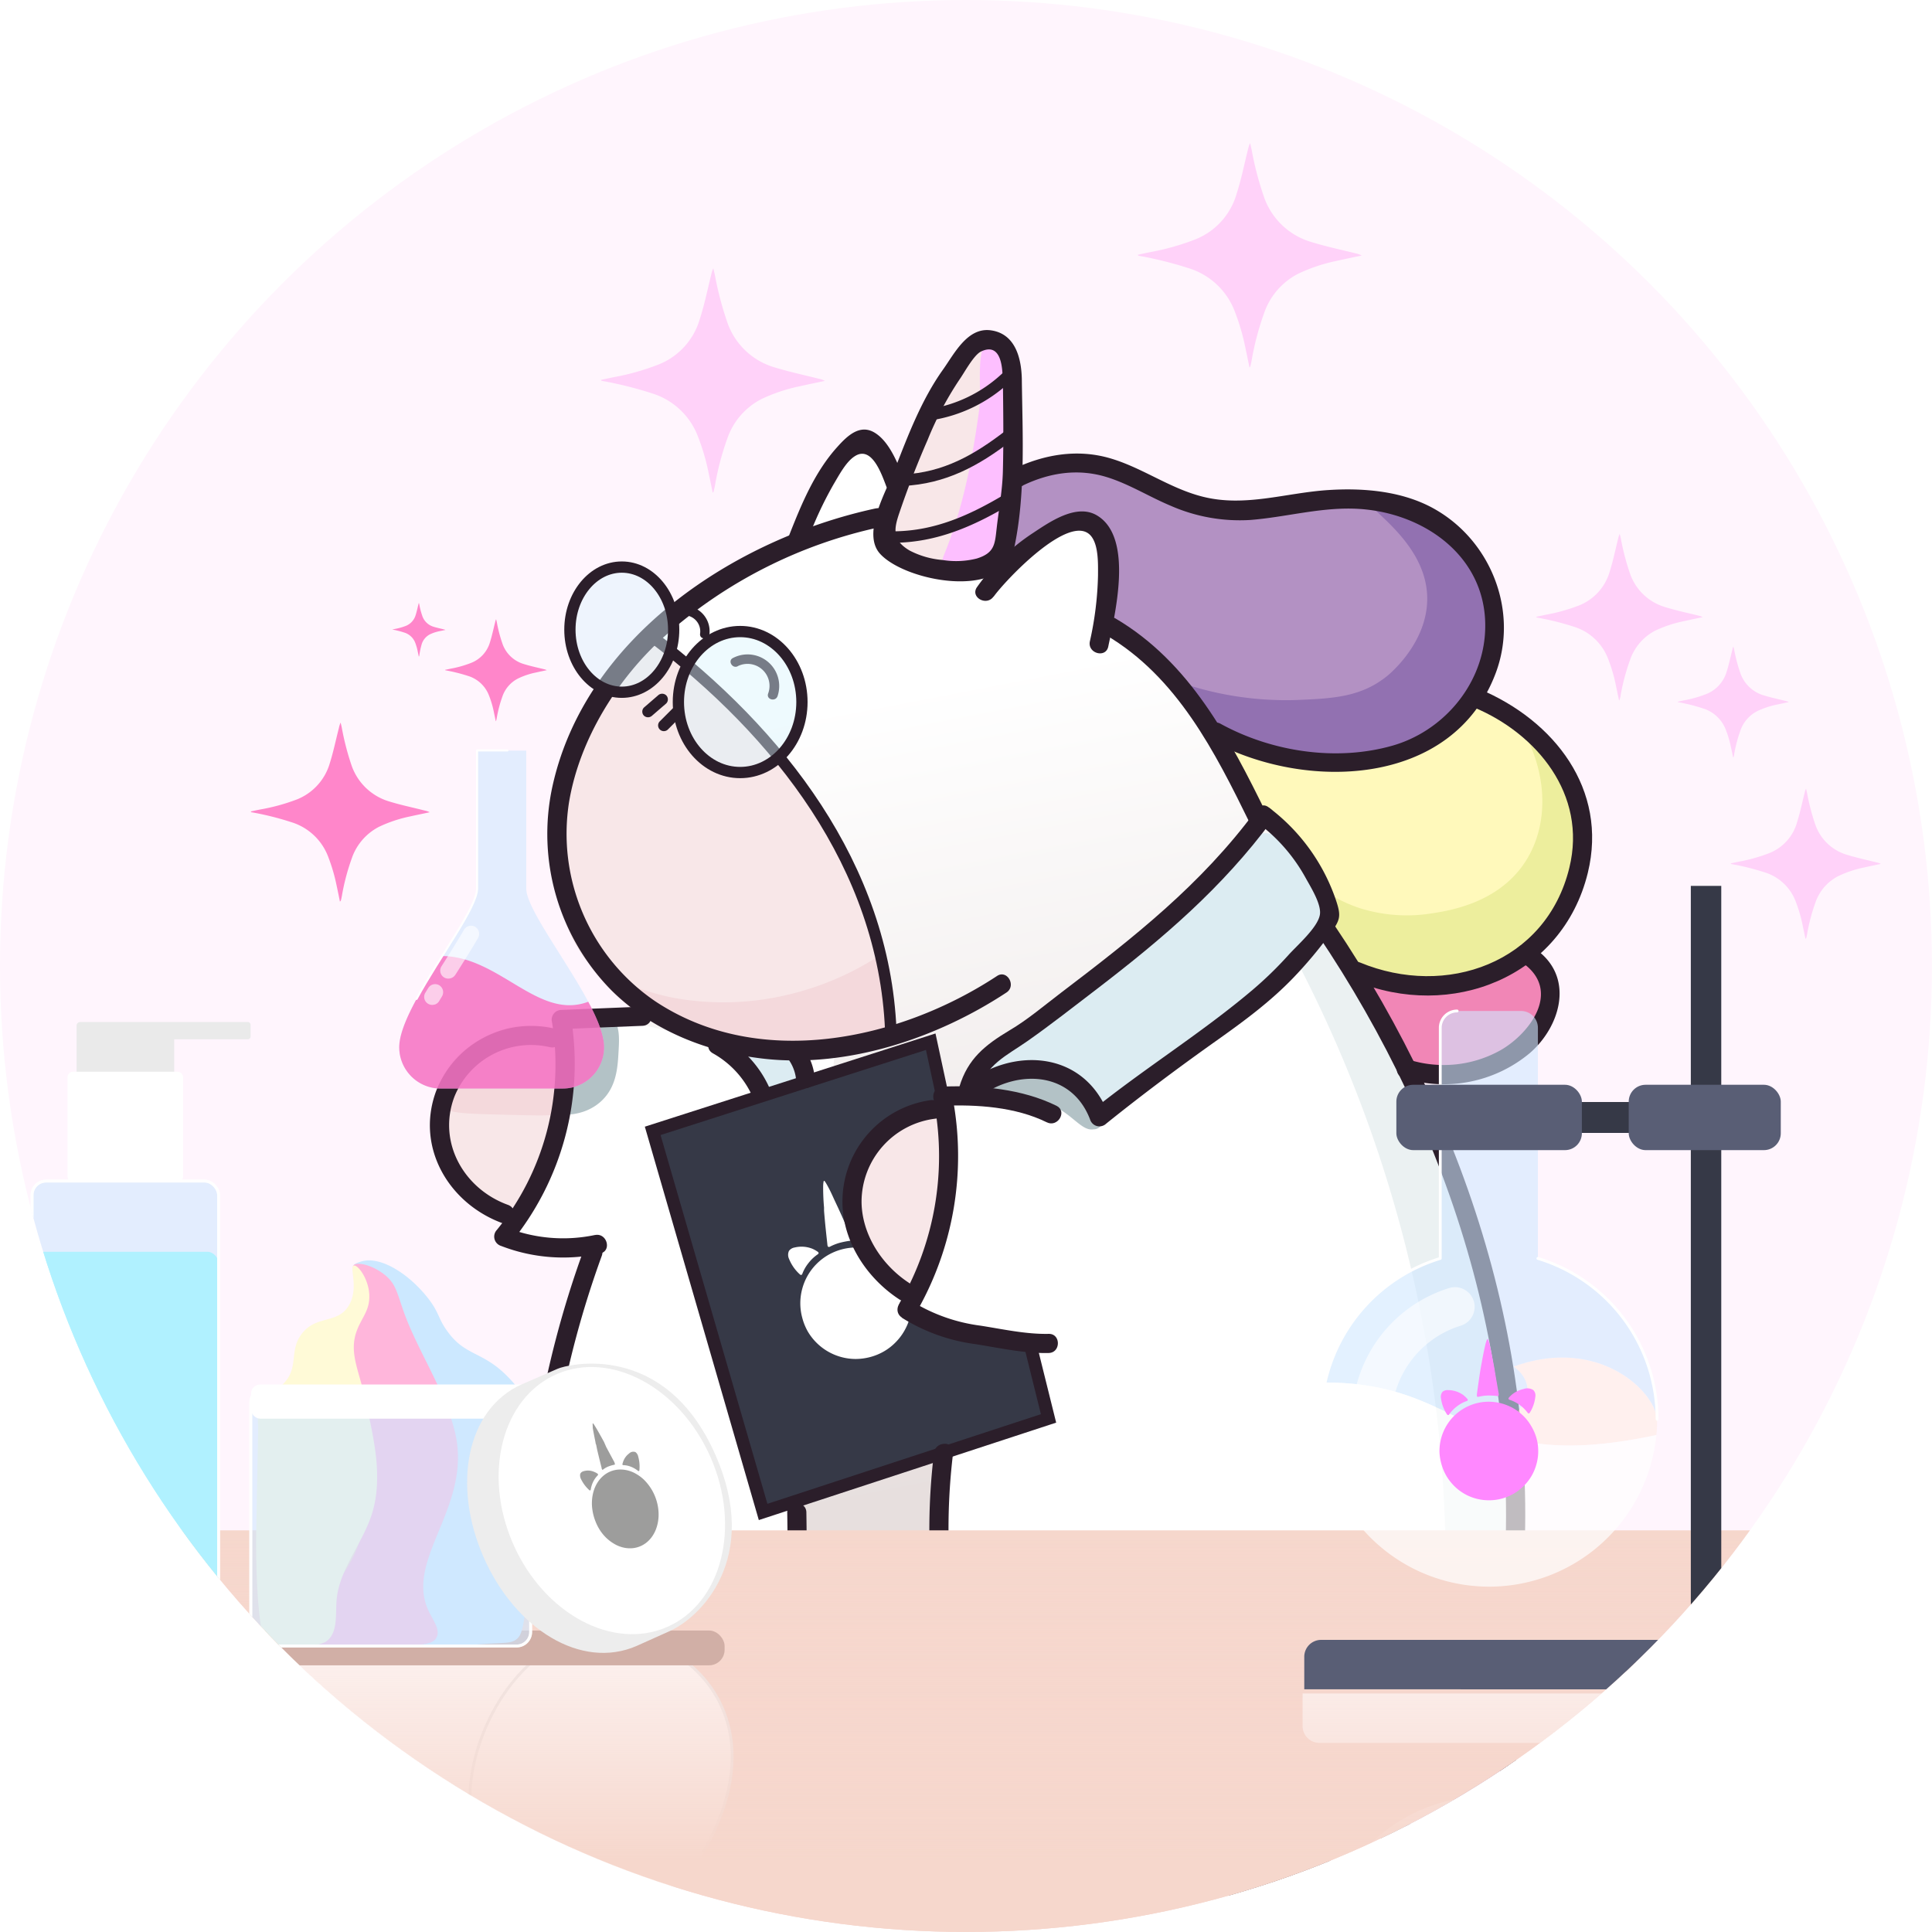 <?xml version="1.0" encoding="UTF-8"?> <svg xmlns="http://www.w3.org/2000/svg" xmlns:xlink="http://www.w3.org/1999/xlink" viewBox="0 0 409.99 409.99"> <defs> <style>.cls-1,.cls-20,.cls-22,.cls-26,.cls-38,.cls-45{fill:none;}.cls-2{isolation:isolate;}.cls-3{clip-path:url(#clip-path);}.cls-4{fill:#fff5fd;}.cls-5{fill:url(#linear-gradient);}.cls-29,.cls-30,.cls-31,.cls-32,.cls-33,.cls-34,.cls-6{fill:#fff;}.cls-7{fill:#dcecf2;}.cls-8{fill:#f8e7e8;}.cls-9{fill:#f4d9dc;}.cls-10{fill:#b391c3;}.cls-11{fill:#fff9bb;}.cls-12{fill:#f186b6;}.cls-13{fill:#9271b1;}.cls-14{fill:#363947;}.cls-15{fill:#edee9d;}.cls-16{fill:#fdbfff;}.cls-17{fill:#ebf1f2;}.cls-18{fill:#b3c2c6;}.cls-19{fill:#2b1e2a;}.cls-20,.cls-22{stroke:#2b1e2a;}.cls-20,.cls-22,.cls-29,.cls-30,.cls-31,.cls-44,.cls-45,.cls-46{stroke-miterlimit:10;}.cls-20{stroke-width:2.71px;}.cls-21{fill:#d9f4fc;opacity:0.44;}.cls-22{stroke-width:2.39px;}.cls-23,.cls-44{fill:#d1e8ff;}.cls-23,.cls-25,.cls-29,.cls-34,.cls-44{opacity:0.6;}.cls-24{fill:#ff57b6;}.cls-24,.cls-33,.cls-37{opacity:0.7;}.cls-26,.cls-29,.cls-30,.cls-38,.cls-44,.cls-45{stroke:#fff;}.cls-26,.cls-38{stroke-linecap:round;stroke-linejoin:round;}.cls-26{stroke-width:0.43px;}.cls-27{fill:#ffd2f9;}.cls-28{fill:#f6d7cc;}.cls-29,.cls-30,.cls-44,.cls-45{stroke-width:0.61px;}.cls-31,.cls-46{stroke:#ededed;stroke-width:0.6px;}.cls-32,.cls-47{mix-blend-mode:multiply;}.cls-35{fill:url(#linear-gradient-2);}.cls-36{fill:#d1afa6;}.cls-37{fill:#ffeee9;}.cls-38{stroke-width:0.6px;}.cls-39{fill:#595e75;}.cls-40{fill:#f8f;}.cls-41{fill:#cce8ff;}.cls-42{fill:#ffb6db;}.cls-43{fill:#fffad7;}.cls-46{fill:#ededed;}.cls-47{fill:#80ffff;}.cls-48{fill:#eaeaea;}.cls-49{fill:#9d9d9c;}</style> <clipPath id="clip-path"> <circle class="cls-1" cx="204.99" cy="204.99" r="204.99"></circle> </clipPath> <linearGradient id="linear-gradient" x1="157.96" y1="12.99" x2="216.03" y2="313.34" gradientUnits="userSpaceOnUse"> <stop offset="0.45" stop-color="#fff"></stop> <stop offset="1" stop-color="#e7dfde"></stop> </linearGradient> <linearGradient id="linear-gradient-2" x1="184.08" y1="411.35" x2="184.08" y2="324.07" gradientUnits="userSpaceOnUse"> <stop offset="0.19" stop-color="#f6d7cc"></stop> <stop offset="0.21" stop-color="#f6d7cc" stop-opacity="0.97"></stop> <stop offset="0.76" stop-color="#f7d7d0" stop-opacity="0.28"></stop> <stop offset="1" stop-color="#f7d7d2" stop-opacity="0"></stop> </linearGradient> </defs> <g class="cls-2"> <g id="Layer_1" data-name="Layer 1"> <g class="cls-3"> <rect class="cls-4" x="-120.63" y="-347.16" width="598.04" height="797.18"></rect> <path class="cls-5" d="M169.69,113.93c6.13-8.25,9.22-14,10.94-17.9.4-.93,1.14-2.72,2.58-3,3-.59,6.58,5.67,8.43,8.88,4.39,7.61,4.91,12.58,9.82,17.65a8.2,8.2,0,0,0,5.15,2.86c1.84.12,3.57-.82,5.17-1.74,9.4-5.37,10-6.3,13.3-7.6,2.14-.84,6.22-2.18,6.22-2.18s1.52,7.65,4.38,22.1a69.85,69.85,0,0,1,9.81,7.73,76.59,76.59,0,0,1,14.43,19c10.48,18.15,10.07,12.76,21.18,33.37,15.81,29.33,23.72,44,28.71,62.2A257.28,257.28,0,0,1,318,297.75q1.11,9.31,2.23,18.63a53.66,53.66,0,0,1,.52,12.65c-.61,5.24-2.75,10.55-1.34,15.63-8.95,4.52-16.52,7.79-24.85,13.36a13.16,13.16,0,0,0-4.66,4.38c-1.25,2.32-1,5.12-1,7.77.08,7.71-1.8,15.69-6.64,21.7a22.5,22.5,0,0,1-20.51,7.81C252,398,244,388.81,242.83,377.11a68.18,68.18,0,0,1-24.34,5,67.27,67.27,0,0,1-17.11-1.88c-.77,2.85-3.61,11.81-12.32,17.2-2.48,1.53-9.24,5.78-15.82,3.46-3.9-1.37-6.87-4.5-9.68-7.53a33.92,33.92,0,0,1-4.32-5.33c-3.29-5.45-3.24-12.21-3.09-18.58-11.11-6.59-22.82-16-33.93-22.54-2.1-1.25-4.28-2.57-5.64-4.6a14.63,14.63,0,0,1-1.92-5.49,61.73,61.73,0,0,1,0-21.94c2.47-17.1,3.72-25.7,4.51-28.66a137.17,137.17,0,0,1,7-20l-19.26-3.85a65.25,65.25,0,0,0,9.56-16.8c1.49-3.88,2.42-6.31,2.76-9.82.94-9.63-3.86-13.91-1.86-17.57,1.36-2.49,5.77-4.52,19-2.58-3.58-2.73-15.57-12.55-18.35-29.12-2.3-13.7,2.85-25.08,5.55-31a69.33,69.33,0,0,1,7.82-13C143.07,127.1,158.9,118.49,169.69,113.93Z"></path> <path class="cls-6" d="M117.34,218.24c4.14,12.15,2.71,20.07.75,25-3.91,9.8-13.22,15.86-11.21,19.22,1.14,1.91,5.36,1.91,6.56,1.91,2.79,0,4-.93,7.76-1.12a24.19,24.19,0,0,1,4.44.19,219.68,219.68,0,0,0-12.61,80,108.18,108.18,0,0,0,13.29,10.14,110.93,110.93,0,0,0,41.45,16c.36-6.79.87-17.56,1.13-30.86.38-19.67-.19-23.22.44-36.41.49-10.48,1.14-14.29,3.74-38.6,1-9.21,2.41-22.9,4-39.8-2.15-.27-5.49-.7-9.58-1.2-13.24-1.63-16-1.8-18.4-2.28l-1.65-.39c-16-3.71-18.12-4-20.75-3.93A26.92,26.92,0,0,0,117.34,218.24Z"></path> <path class="cls-7" d="M157.18,227.59a62.54,62.54,0,0,0,4.86,5.34h0a20.8,20.8,0,0,0,5.2-1.46,6.51,6.51,0,0,0,3-2.07c1.59-2.45-.43-6.11-.68-6.54a63.73,63.73,0,0,1-7.88-.67c-4.73-.71-7-1.59-7.67-.65S155.34,225.23,157.18,227.59Z"></path> <path class="cls-8" d="M194.62,273.1c-1.47,1-3.52.22-5-.82-6.05-4.28-9.26-12.55-8.42-19.65a20.81,20.81,0,0,1,2.49-7.69c3.07-5.48,9.49-10.83,13.51-9.24a4.77,4.77,0,0,1,2.28,2.1C202.57,243.15,199.89,269.32,194.62,273.1Z"></path> <path class="cls-8" d="M121,230.62a42.5,42.5,0,0,1-2.92,12.59c-1.78,4.93-4.17,10.08-8.72,12.66a3.14,3.14,0,0,1-1.57.51,3.52,3.52,0,0,1-1.43-.42L103,254.41a16.1,16.1,0,0,1-3.22-1.8,15.74,15.74,0,0,1-2.68-3c-1.7-2.23-3.44-4.56-4-7.3a18.61,18.61,0,0,1-.27-4.6c.12-4,.43-8.21,2.62-11.57s6.16-5.48,10-7.11a14.88,14.88,0,0,1,4-1.27,16.16,16.16,0,0,1,3.11,0c1.29.09,3.72-.23,4.84.43,1,.55,1.68,2.47,2.1,3.42A21.64,21.64,0,0,1,121,230.62Z"></path> <path class="cls-8" d="M138,135.43a113.11,113.11,0,0,1,29.95,27.51,107.38,107.38,0,0,1,11.56,19.23c4.59,10,6.62,19,8.41,26.88,1.08,4.75,1.8,8.75,2.25,11.56a120.42,120.42,0,0,1-31.08,1.2c-12.14-1.13-17.36-3.55-20-4.95a44.06,44.06,0,0,1-12.77-10.66c-.52-.64-.95-1.16-1.12-1.39a28.32,28.32,0,0,1-5.59-10.51,23.6,23.6,0,0,1-.59-3,36,36,0,0,1-.14-7l.54-9.78a53.29,53.29,0,0,1,5.38-21.18A63.07,63.07,0,0,1,133,141C134.9,138.64,136.66,136.76,138,135.43Z"></path> <path class="cls-8" d="M214.39,114c0,1.93-.21,4.18-1.83,5.21a5.53,5.53,0,0,1-2.37.66,54.7,54.7,0,0,1-13.71-.14c-3.43-.47-7.34-1.72-8.48-5-.81-2.31.09-4.83,1-7.11,4.21-10.72,8.48-21.57,15.14-31,2-2.81,6.73-6.92,10.06-3.22,1.91,2.12.54,6,.38,8.5C213.85,92.49,214.48,103.32,214.39,114Z"></path> <path class="cls-9" d="M277.87,396.36a23.34,23.34,0,0,1-22.25,1.25c-4.19-2-8-5.88-8.08-10.54a83.43,83.43,0,0,0,34.93-7.94c1.84-.87,4.58-3.23,5.89-1.06.88,1.44-.85,5.61-1.4,7A23.23,23.23,0,0,1,277.87,396.36Z"></path> <path class="cls-9" d="M190.49,396.88c-3.77,3.3-8.67,5.72-13.64,5.18-6.13-.67-10.9-5.58-14.46-10.61-2.35-3.34-4.5-7.12-4.43-11.21,0-.87.41-2,1.29-1.95a1.84,1.84,0,0,1,.74.27c8.62,4.76,18.12,8.6,28,8.35,2.59-.06,8.8-1.6,8.85,2C196.83,391.48,192.23,395.36,190.49,396.88Z"></path> <path class="cls-10" d="M215.52,102.35q-1.77,8.93-3.55,17.86a29.92,29.92,0,0,1,16.62-9.09,3.12,3.12,0,0,1,2.22.19,3,3,0,0,1,1,1.4c2.86,6.76.67,15.3,5,21.23,1.57,2.14,3.82,3.66,5.94,5.27a64.66,64.66,0,0,1,14.14,14.88,41.07,41.07,0,0,0,12.7,6.83c3.3,1.07,14.28,4.46,26.42-.45,3-1.23,16.48-6.67,20-20.28a28.15,28.15,0,0,0-10.21-29c-8.69-6.68-19.1-6.43-27.41-6.12-12.88.49-11.49,3.72-19.6,3.1-14.65-1.13-19.62-11.72-32-10.37A24.13,24.13,0,0,0,215.52,102.35Z"></path> <path class="cls-11" d="M334,167.89a31,31,0,0,1-27.15,41c-5.56.39-11.1-.74-16.56-1.85a5.74,5.74,0,0,1-2.07-.72,5.55,5.55,0,0,1-1.37-1.52L283,199.3a3.11,3.11,0,0,1-.67-1.42,4.48,4.48,0,0,1,.36-1.67c.7-2.43-.53-5-1.72-7.18l-3.47-6.48c-1.71-3.2-3.73-6.67-7.17-7.82a11,11,0,0,1-2-.69,6.15,6.15,0,0,1-2-2.35,127.29,127.29,0,0,1-6.43-12.17c-.58-1.26-1.09-2.91-.13-3.91,3.15,3.8,8.48,4.77,13.36,5.5a64.19,64.19,0,0,0,12,1c8.16-.34,16-3.85,22.34-9,2.23-1.82,5-4.51,8.15-4.1,2.69.35,5.88,2.8,8,4.41A31.31,31.31,0,0,1,334,167.89Z"></path> <path class="cls-12" d="M320.05,224.89a18.72,18.72,0,0,1-6.53,1.55,73.24,73.24,0,0,1-14.2.27,67.34,67.34,0,0,1-9.47-20c1.64-.78,3.54,0,5.26.59a43,43,0,0,0,10.65,1.7,24.88,24.88,0,0,0,5.28,0c8.13-1,11-6.64,14.47-5.38,3.22,1.19,3.49,7.27,3.51,7.85C329.23,217.62,324.54,222.73,320.05,224.89Z"></path> <path class="cls-13" d="M317.47,367.71c1.72,5.93,4.9,12.65,11,13.61-9.1,6.94-21.57,7-33,6-2.77-.23-6-.82-7.24-3.31a42.94,42.94,0,0,0-.63-23c4.45-2.13,16.14-10.47,21.1-9C313.87,353.53,316.25,363.52,317.47,367.71Z"></path> <path class="cls-7" d="M280.43,191a7.08,7.08,0,0,1,.89,4.55,7.42,7.42,0,0,1-2,3.1,202.33,202.33,0,0,1-46.55,37.16c-1.51-4.67-6.5-7.5-11.38-7.94s-9.71,1.05-14.36,2.61a3.91,3.91,0,0,1,1.2-3.11c9.42-11.65,24.1-17.55,35.7-27,7.73-6.33,13.25-14.47,20.26-21.41C271.45,171.69,277.54,184.71,280.43,191Z"></path> <path class="cls-6" d="M282.15,198.39a326.37,326.37,0,0,1,22.48,44.46,261.2,261.2,0,0,1,9.91,27.45c4.21,14.64,9,38.52,6,70.38a103.49,103.49,0,0,1-21.93,15,112.49,112.49,0,0,1-18.25,7.2c-8.08,2.57-19.85,6.24-35.37,7.21A127.1,127.1,0,0,1,204.49,366a149,149,0,0,1-6.09-40.32,146.53,146.53,0,0,1,.91-18c3.28-.81,6.75-1.77,10.36-2.93,4.83-1.55,9.26-3.24,13.29-5-2-6.46-2.57-9.74-2.56-11.43a3,3,0,0,0-.73-2.25,3.23,3.23,0,0,0-2.15-.52,41.93,41.93,0,0,1-24.8-8.63,68.6,68.6,0,0,0,6.6-43.6c3.62,2.22,7.72-1.68,11.29-4,7.8-5,19.74-1.25,23.26,7.33,3.13-4.32,7.52-7.52,11.84-10.66,13.48-9.77,23.38-12.34,34-24.67C280.81,200.12,281.65,199.05,282.15,198.39Z"></path> <path class="cls-14" d="M218.53,285.45q1.8,7.64,3.61,15.26-6.64,2.67-13.57,5.24c-16.36,6.07-32.22,11-47.41,15.13Q153.3,294,145.54,266.87q-3.84-13.44-7.66-26.89l8-2.85,51.36-16.82c.51,1.66,1,3.37,1.5,5.11q1.17,4.16,2.11,8.11c-.89.3-2.2.78-3.74,1.43-6.56,2.76-11.21,4.55-13.65,8.35-3.16,4.94-2.42,11.42-.68,17,1.65,5.29,4.66,10.86,10,12.51,1,1.09-1.2,2.66-.92,4.13a2.33,2.33,0,0,0,1.09,1.35c4.82,3.62,16.2,5.52,16.2,5.52C210.84,284.13,214.17,284.69,218.53,285.45Z"></path> <path class="cls-13" d="M275.35,148.54c7.58-.31,13.45-.64,18.91-5,.52-.4,8.76-7.14,8.61-16.74-.19-12.17-13.73-19.28-12.56-20.88,1.34-1.81,21.9,3.54,26.71,20,2.87,9.76-.8,20.12-6.95,26.6-7.68,8.11-17.85,8.67-24.39,9a50.67,50.67,0,0,1-28.79-7.46l-8.4-9.94A69.12,69.12,0,0,0,275.35,148.54Z"></path> <path class="cls-15" d="M303.28,193.91c4-.59,14.23-2.09,20.07-10.54,5.25-7.6,5.18-18.27.3-27.48,9.47,8.23,13.76,20.48,10.73,31.3-3.58,12.72-15.87,18.38-18.82,19.74a32.34,32.34,0,0,1-12.18,3,30.27,30.27,0,0,1-15.17-3.64,16.37,16.37,0,0,1-5.89-8.43,12.63,12.63,0,0,1-.35-1.73L281,189a31,31,0,0,0,7.44,3.68A33.22,33.22,0,0,0,303.28,193.91Z"></path> <path class="cls-16" d="M200.27,117.91c-.22.53-.41,1.22,0,1.61a1.42,1.42,0,0,0,1.09.24q3.7-.26,7.37-.85a5,5,0,0,0,2.69-1,5.12,5.12,0,0,0,1.19-3.32l1.4-13c.9-8.37,1.8-16.84.62-25.18-.54-3.79-3.94-6.88-5.94-2.73-1.3,2.68-.43,9.75-.85,12.89C206.41,97.22,204.38,107.91,200.27,117.91Z"></path> <path class="cls-9" d="M186.69,202.74l2.25,16.07a62.17,62.17,0,0,1-7.55,2.23,65.37,65.37,0,0,1-13.85,1.6c-8.46.08-20.15.2-31.16-7a42.08,42.08,0,0,1-11.18-10.85,54.17,54.17,0,0,0,17.64,6.94,58.82,58.82,0,0,0,24.18-.6A61.11,61.11,0,0,0,186.69,202.74Z"></path> <path class="cls-17" d="M321.62,311.84a175.46,175.46,0,0,1-1.56,31.75L306.14,352a279.12,279.12,0,0,0-6.37-81.39,278.6,278.6,0,0,0-23.88-65.33l6.43-7.41q3.82,6.26,7.54,13.05a319.27,319.27,0,0,1,20.5,45.72A177.71,177.71,0,0,1,321.62,311.84Z"></path> <path class="cls-18" d="M218.57,233a21.84,21.84,0,0,1,6.08,2.25c3.5,2.08,5.24,4.81,7.43,4.4a1.82,1.82,0,0,0,1.79-2.37,7.32,7.32,0,0,0-.52-2.29,10.44,10.44,0,0,0-1.91-3,17.41,17.41,0,0,0-13.08-4.41c-5.22.33-9.92,2.72-9.74,3.68S212.44,231.33,218.57,233Z"></path> <path class="cls-9" d="M117.22,220.26c5.06,4.06,5.33,12.43,2,15.55-1.12,1-2.1,1-11.53.76-9.93-.24-13.31-.29-14.32-2.38a4.15,4.15,0,0,1,.13-3.22c1.68-1.55,4.18-4,7-7.13,2.71-3,3.23-3.93,4.85-4.77A11.39,11.39,0,0,1,117.22,220.26Z"></path> <path class="cls-6" d="M170.25,279.66a11.74,11.74,0,0,1,0-6.19,11.79,11.79,0,0,1,3-5.22,12,12,0,0,1,2.41-1.88,12,12,0,0,1,6.08-1.64,11.88,11.88,0,0,1,3,.42,11.72,11.72,0,0,1,5.21,3,12.55,12.55,0,0,1,1.89,2.43,12.1,12.1,0,0,1,1.23,2.93,11.87,11.87,0,0,1,.41,3.16,12.73,12.73,0,0,1-.42,3,11.89,11.89,0,0,1-1.17,2.78,11.66,11.66,0,0,1-1.84,2.41,11.5,11.5,0,0,1-2.42,1.89,11.85,11.85,0,0,1-2.93,1.22,12.29,12.29,0,0,1-3.15.42,11.83,11.83,0,0,1-10.12-5.82A12,12,0,0,1,170.25,279.66Z"></path> <path class="cls-6" d="M188.53,259.79a2.62,2.62,0,0,0-2.37.33,6.58,6.58,0,0,0-2.17,1.75,6.47,6.47,0,0,0-.76,1.23.27.27,0,0,0,0,.26.25.25,0,0,0,.22.13,8.91,8.91,0,0,1,2.7.61,9,9,0,0,1,2.35,1.38.24.24,0,0,0,.25,0,.27.27,0,0,0,.19-.18,9,9,0,0,0,.37-4.09C189.18,260.46,189,260,188.53,259.79Z"></path> <path class="cls-6" d="M172.4,265a6.2,6.2,0,0,0-3.76-.27,1.85,1.85,0,0,0-1.21.72,2,2,0,0,0,0,1.67,8.86,8.86,0,0,0,2.36,3.36.3.3,0,0,0,.26.07.32.32,0,0,0,.19-.17,8.32,8.32,0,0,1,1.35-2.37,8.64,8.64,0,0,1,2-1.87.29.29,0,0,0,.12-.23.28.28,0,0,0-.12-.23A6.29,6.29,0,0,0,172.4,265Z"></path> <path class="cls-6" d="M177.84,256.28l-.47-1c-.74-1.58-1-2.23-1.59-3.33s-.81-1.4-.92-1.37-.19.73-.18,1.45c0,2.34.19,4.2.19,4.2s0,.34,0,.58.08,1.08.17,2.1.27,2.73.53,5.1a2.38,2.38,0,0,0,.06.4.41.41,0,0,0,.08.14l.08.05a.25.25,0,0,0,.19,0l.06,0a11.14,11.14,0,0,1,2-.82,17.43,17.43,0,0,1,2.39-.48.41.41,0,0,0,.26-.1c.16-.2,0-.61-.11-.76l-2-4.55C178.43,257.58,178.21,257.08,177.84,256.28Z"></path> <path class="cls-8" d="M194.62,273.1c-1.47,1-3.52.22-5-.82-6.05-4.28-9.26-12.55-8.42-19.65a20.81,20.81,0,0,1,2.49-7.69c3.07-5.48,9.49-10.83,13.51-9.24a4.77,4.77,0,0,1,2.28,2.1C202.57,243.15,199.89,269.32,194.62,273.1Z"></path> <path class="cls-19" d="M185.83,107.89c-29.93,6.45-61.68,27.34-68.61,59.05a47.27,47.27,0,0,0,12.61,43.29c8.69,8.58,20.45,13.15,32.45,14.46,17.73,1.94,36.6-4.39,51.29-14.06,2.18-1.43.15-4.95-2-3.51-20.84,13.71-50.57,20-72.58,5.32a43,43,0,0,1-18.23-42.23c2.22-13.33,10.27-26.23,20.22-35.14a100.34,100.34,0,0,1,46-23.26c2.56-.55,1.48-4.47-1.08-3.92Z"></path> <path class="cls-19" d="M210.85,126.63c2.43-3.42,16.31-18.15,20.68-12.88,1.63,2,1.48,5.88,1.48,8.3a70.13,70.13,0,0,1-1.73,14.06c-.53,2.55,3.39,3.64,3.91,1.08,1.39-6.78,5.41-23-2.3-27.75-4.38-2.73-10.14,1.33-13.68,3.67a44.22,44.22,0,0,0-11.87,11.47c-1.52,2.13,2,4.16,3.51,2Z"></path> <path class="cls-19" d="M171.31,114.83a79.17,79.17,0,0,1,5.55-12c1.12-1.87,2.64-4.81,4.51-6,3.65-2.39,5.73,3.84,6.74,6.45.94,2.41,4.87,1.36,3.92-1.08-1.31-3.38-3.16-8.44-6.45-10.4-3.11-1.86-5.78.69-7.85,3-4.9,5.4-7.72,12.34-10.34,19-1,2.43,3,3.49,3.92,1.08Z"></path> <path class="cls-19" d="M234.65,134.74c15.17,8.92,23.16,24.8,30.64,40.06,1.15,2.35,4.66.29,3.51-2.05-7.81-15.93-16.29-32.22-32.1-41.52-2.26-1.33-4.3,2.18-2,3.51Z"></path> <path class="cls-19" d="M212.82,80.39c.08,6.54.17,13.1,0,19.65-.1,4-.86,8-1.31,12-.39,3.36-.38,5.3-4.25,6.49a17.87,17.87,0,0,1-7.21.31,18.37,18.37,0,0,1-7-2c-3.76-2.2-3.37-4.57-2.2-8q2.67-7.87,6-15.49a70.62,70.62,0,0,1,6.71-12.73c1.06-1.49,3-5.17,4.57-6,4.48-2.18,4.6,3.84,4.65,5.79.05,2.61,4.12,2.62,4.06,0-.1-4.4-1.37-9.59-6.56-10.31-5-.7-7.78,5-10.23,8.42-4.5,6.34-7.39,13.92-10.18,21.13-1.71,4.41-7.08,13.5-3.11,17.87,5.32,5.86,26,9.83,28.36-.77,2.58-11.67,1.86-24.48,1.72-36.34C216.85,77.77,212.78,77.77,212.82,80.39Z"></path> <path class="cls-19" d="M217.11,103c5.68-2.71,11.68-3.63,17.77-1.75,4.75,1.47,9,4.18,13.58,6.09a36.44,36.44,0,0,0,16.9,3c7.33-.58,14.39-2.6,21.82-2.4,14.85.4,29.17,10.43,27.93,26.78-.85,11.07-9.1,20.52-19.63,23.52-12,3.41-25.71,1.26-36.47-4.65-2.29-1.26-4.35,2.25-2.05,3.51,19.85,10.9,51.38,10.05,60.47-14.33,4.8-12.87-.82-27.61-12.6-34.52-6.77-4-15.21-4.75-22.89-4.26-9.06.57-17.77,3.72-26.83,1.38-7-1.79-12.83-6.21-19.71-8.17s-13.89-.75-20.34,2.33c-2.36,1.13-.3,4.63,2.05,3.51Z"></path> <path class="cls-19" d="M312.86,150.15c13.16,5.51,24,18.39,20.17,34-4.92,20.21-26.15,27.68-44.43,20.1-2.42-1-3.47,2.92-1.08,3.91,20.36,8.45,44-.74,49.43-22.93,4.32-17.75-7.15-32.35-23-39-2.41-1-3.46,2.92-1.08,3.92Z"></path> <path class="cls-19" d="M323.8,204.85c7.28,5.9.7,14.54-5.34,18a24.68,24.68,0,0,1-19.55,2c-2.51-.76-3.58,3.16-1.08,3.92a28.48,28.48,0,0,0,26.76-5.25c6.33-5.42,9.48-15.5,2.08-21.5-2-1.63-4.91,1.23-2.87,2.88Z"></path> <path class="cls-19" d="M266.46,172.07c-11.56,15.65-25.93,26.92-41.29,38.59-3.57,2.71-7.09,5.73-10.95,8-5.1,3.06-8.86,6-10.64,12-.75,2.52,3.17,3.59,3.92,1.08,1.76-5.93,6.13-7.71,10.61-10.86,5-3.51,9.8-7.31,14.65-11,14-10.73,26.63-21.49,37.21-35.81,1.56-2.11-2-4.14-3.51-2.06Z"></path> <path class="cls-19" d="M267.19,174.85a36.25,36.25,0,0,1,9.87,11.43c1.1,2,3.52,5.8,3,8-.59,2.69-4.78,6.33-6.64,8.39a79.72,79.72,0,0,1-7.57,7.36c-10.78,9.14-23,16.69-34,25.56l3.4.9c-5.18-13.67-20.58-14.5-30.88-6.08-2,1.65.86,4.51,2.87,2.87,7.79-6.36,20-6.41,24.09,4.29a2.07,2.07,0,0,0,3.4.89c7.56-6.08,15.32-11.88,23.23-17.49,5.85-4.15,11.56-8.33,16.54-13.52a90.48,90.48,0,0,0,7.72-9.21c2.23-3.06,2.45-3.78,1.23-7.38a41.12,41.12,0,0,0-14.24-19.54c-2.07-1.6-4.1,1.93-2.05,3.5Z"></path> <path class="cls-19" d="M279.55,198.21c28.54,42.32,45,93.92,38.72,145.18-.31,2.59,3.75,2.56,4.07,0,6.34-51.88-10.4-104.41-39.28-147.23-1.46-2.16-5-.13-3.51,2.05Z"></path> <path class="cls-19" d="M198.2,308.32a136.17,136.17,0,0,0,5.72,58.54c.8,2.48,4.73,1.42,3.91-1.08a133.68,133.68,0,0,1-5.57-57.46c.32-2.59-3.75-2.57-4.06,0Z"></path> <path class="cls-19" d="M319,341.79c-16.51,11.74-35.37,20.74-55.27,24.83-18.84,3.87-38.24,3.09-57-.8-2.55-.52-3.64,3.39-1.08,3.92,18.86,3.91,38.27,4.78,57.26,1.17,20.9-4,40.87-13.33,58.14-25.61,2.12-1.51.09-5-2.05-3.51Z"></path> <path class="cls-19" d="M123.81,265.4a210.74,210.74,0,0,0-9.87,37.65c-1.09,6.67-1.87,13.4-2.32,20.15-.23,3.44-.38,6.88-.43,10.33,0,2.36-.76,6.75.07,9,1.2,3.23,5.72,6.25,8.32,8.38a88.24,88.24,0,0,0,48.34,19.82,2.07,2.07,0,0,0,2-2q1.59-23.85,1.2-47.75c0-2.61-4.1-2.62-4.06,0q.39,23.9-1.2,47.75l2-2A85.16,85.16,0,0,1,135,356.51a84,84,0,0,1-13.6-9.36c-1.56-1.32-3.08-2.69-4.54-4.12-2-1.94-1.66-3.47-1.66-6.24a207.36,207.36,0,0,1,12.51-70.31c.89-2.47-3-3.53-3.92-1.08Z"></path> <path class="cls-19" d="M286.67,363.73c3.46,12.08-1.37,26.15-12.78,32.2-6.33,3.37-14.23,3.67-20-1-4.88-4-7.46-10.08-9.28-15.94-.77-2.49-4.7-1.42-3.92,1.08,2.19,7,5.46,14.3,11.62,18.73,6.45,4.64,14.64,4.68,21.75,1.57,14.2-6.21,20.67-23.24,16.53-37.7-.72-2.5-4.64-1.44-3.92,1.09Z"></path> <path class="cls-19" d="M245.36,375.08a90.26,90.26,0,0,1-52.07.07c-2.51-.75-3.58,3.17-1.08,3.91a94.3,94.3,0,0,0,54.23-.06c2.5-.75,1.43-4.67-1.08-3.92Z"></path> <path class="cls-19" d="M153.86,369c.21,14.26,4.65,31.56,21.33,34,14,2.07,25-9.84,28.37-22.38.68-2.53-3.24-3.61-3.92-1.08-2.82,10.58-11.84,21.23-23.88,19.42-14.53-2.2-17.66-17.81-17.84-30,0-2.62-4.1-2.62-4.06,0Z"></path> <path class="cls-19" d="M198.28,234.26a62.15,62.15,0,0,1-7.23,42c-1.29,2.28,2.22,4.33,3.51,2.05a66.58,66.58,0,0,0,7.64-45.16c-.47-2.57-4.39-1.48-3.92,1.09Z"></path> <path class="cls-19" d="M191.36,279.62A39,39,0,0,0,207,285.24c5.09.8,10.36,2,15.53,1.88,2.61-.05,2.62-4.12,0-4.06-4.8.1-9.71-1-14.45-1.74a36.56,36.56,0,0,1-14.65-5.21c-2.2-1.42-4.24,2.1-2,3.51Z"></path> <path class="cls-19" d="M200,234.66c7.29-.3,15.49.23,22.15,3.51,2.34,1.15,4.4-2.36,2.05-3.51-7.31-3.6-16.16-4.39-24.2-4.07-2.6.11-2.62,4.18,0,4.07Z"></path> <path class="cls-19" d="M197.44,233.47a21.72,21.72,0,0,0-18.66,21.08c-.19,8.6,5,16.59,12.07,21.2,2.19,1.44,4.23-2.08,2.05-3.51-5.73-3.75-10-10.24-10.07-17.18a17.8,17.8,0,0,1,15.69-17.67c2.58-.35,1.48-4.26-1.08-3.92Z"></path> <path class="cls-19" d="M117.76,218.31a21.61,21.61,0,0,0-25.29,13.44c-4.26,11.89,2.89,23.76,14.26,27.86,2.47.89,3.53-3,1.08-3.92-9.32-3.36-15-13.21-11.42-22.86a17.52,17.52,0,0,1,20.29-10.61c2.54.6,3.63-3.32,1.08-3.91Z"></path> <path class="cls-19" d="M138.48,136.53a1.22,1.22,0,0,0,0-2.44,1.22,1.22,0,0,0,0,2.44Z"></path> <path class="cls-19" d="M137.87,136.25c26.42,20,48.48,48,49.94,82.35.07,1.56,2.5,1.57,2.44,0-1.5-35.27-24-63.92-51.15-84.45-1.25-1-2.46,1.17-1.23,2.1Z"></path> <path class="cls-19" d="M143,150.09l-3,3a1.22,1.22,0,0,0,1.72,1.73l3-3c1.11-1.1-.61-2.83-1.73-1.72Z"></path> <path class="cls-19" d="M139.65,147.56l-3,2.59a1.23,1.23,0,0,0,0,1.72,1.26,1.26,0,0,0,1.73,0l3-2.59a1.23,1.23,0,0,0,0-1.72,1.26,1.26,0,0,0-1.73,0Z"></path> <path class="cls-19" d="M212.58,79.35A29.13,29.13,0,0,1,197,86.83c-1.55.24-.89,2.59.65,2.35a31.29,31.29,0,0,0,16.64-8.11c1.16-1.06-.57-2.78-1.72-1.72Z"></path> <path class="cls-19" d="M213.4,91.4c-6.65,5.12-13.17,8.87-21.76,9.28-1.56.07-1.57,2.51,0,2.44,9-.43,16-4.19,23-9.61,1.22-1,0-3.07-1.23-2.11Z"></path> <path class="cls-19" d="M212.93,105.07c-7.25,4.3-14.53,7.57-23.09,7.68a1.22,1.22,0,0,0,0,2.43c9-.1,16.72-3.5,24.32-8a1.22,1.22,0,0,0-1.23-2.1Z"></path> <path class="cls-19" d="M289.39,373.47c-13.06,7.2-27.05,13.44-42.3,12.07-1.57-.13-1.56,2.3,0,2.44,15.65,1.41,30.12-5,43.53-12.4,1.38-.76.15-2.86-1.23-2.11Z"></path> <path class="cls-19" d="M198.72,385.15a60.23,60.23,0,0,1-24.27-1.42,59.1,59.1,0,0,1-10.66-4c-2.43-1.21-4.43-2.82-7.22-2.76a1.22,1.22,0,0,0,0,2.44c3.48-.08,7.59,3.3,10.88,4.59a61.1,61.1,0,0,0,11.26,3.22,64.22,64.22,0,0,0,20.66.3c1.55-.22.89-2.57-.65-2.35Z"></path> <path class="cls-20" d="M200,232.63l-2.49-11.57-59,18.92,23.43,80.87L222.51,301l-4-16.11"></path> <path class="cls-19" d="M156.51,141.39A4.67,4.67,0,0,1,163,147.2c-.42,1.24,1.55,1.78,2,.54a6.71,6.71,0,0,0-9.45-8.11c-1.18.57-.15,2.33,1,1.76Z"></path> <path class="cls-19" d="M142.93,131.41a3.42,3.42,0,0,1,5.63,3.1c-.11,1.3,1.92,1.3,2,0a5.42,5.42,0,0,0-8.69-4.85c-1,.76,0,2.53,1,1.75Z"></path> <path class="cls-19" d="M308,354.28c6.71,4.16,5.92,13.43,9.22,19.83a24.61,24.61,0,0,0,11.35,10.81v-3.51a51.78,51.78,0,0,1-40.19,3.25c-2.49-.81-3.56,3.11-1.08,3.92a56,56,0,0,0,43.32-3.66,2.05,2.05,0,0,0,0-3.51c-7.21-3.5-10.42-9.21-12.31-16.77-1.41-5.59-3.15-10.7-8.26-13.87-2.23-1.39-4.27,2.13-2,3.51Z"></path> <path class="cls-19" d="M167.14,224.57a8.86,8.86,0,0,1,1.78,4.34,2.08,2.08,0,0,0,2,2,2,2,0,0,0,2-2,12.86,12.86,0,0,0-2.33-6.4,2.09,2.09,0,0,0-2.78-.72,2.05,2.05,0,0,0-.73,2.78Z"></path> <ellipse class="cls-21" cx="156.9" cy="148.98" rx="13.11" ry="14.96"></ellipse> <ellipse class="cls-22" cx="157.07" cy="148.98" rx="13.11" ry="14.96"></ellipse> <ellipse class="cls-21" cx="131.95" cy="132.99" rx="11.01" ry="13.28"></ellipse> <path class="cls-19" d="M163.24,230.76a23.32,23.32,0,0,0-9.9-10.74c-2.29-1.28-4.34,2.23-2.05,3.51a19.78,19.78,0,0,1,8.45,9.28c1.07,2.38,4.57.32,3.5-2.05Z"></path> <ellipse class="cls-22" cx="131.95" cy="133.62" rx="11.01" ry="13.28"></ellipse> <path class="cls-18" d="M117.75,236.44c1.07.15,5.71.67,9.41-2.39s3.91-7.48,4.11-11c.15-2.6.33-5.81-1.59-7.12-1-.66-2.67-.45-6.1,0-2.39.29-3.2.64-3.77,1.26a4.44,4.44,0,0,0-1,2.93C118.69,223.1,118.28,228.83,117.75,236.44Z"></path> <path class="cls-19" d="M126.25,262.08a32.75,32.75,0,0,1-18.83-1.61l.89,3.39a60.07,60.07,0,0,0,12.83-48.05l-2,2.57,17.2-.69c2.61-.11,2.62-4.17,0-4.07l-17.2.7a2.06,2.06,0,0,0-2,2.57A55.66,55.66,0,0,1,105.44,261a2.07,2.07,0,0,0,.9,3.4,36.52,36.52,0,0,0,21,1.61c2.56-.53,1.48-4.45-1.08-3.92Z"></path> <path class="cls-23" d="M119.45,231a8.76,8.76,0,0,0,8.75-8.76c0-8.76-16.51-27.84-16.52-33.65,0-5.33,0-29.31,0-29.31H101.24v29.31c0,5.81-16.51,24.9-16.52,33.65A8.77,8.77,0,0,0,93.48,231Z"></path> <path class="cls-24" d="M119.45,231a8.76,8.76,0,0,0,8.75-8.76c0-2.54-1.39-6-3.37-9.66-10.59,4-18.75-9.55-30.95-9.7-4.41,7-9.16,14.67-9.16,19.36A8.77,8.77,0,0,0,93.48,231Z"></path> <g class="cls-25"> <path class="cls-6" d="M92.26,213.18a1.69,1.69,0,0,0,.94-.75l.6-1a1.72,1.72,0,0,0-.58-2.34,1.7,1.7,0,0,0-2.34.58l-.62,1a1.7,1.7,0,0,0,2,2.49Z"></path> </g> <g class="cls-25"> <path class="cls-6" d="M95.71,207.57a1.7,1.7,0,0,0,.92-.71l.64-1c1.53-2.44,3-4.74,4.19-6.84a1.71,1.71,0,0,0-3-1.7c-1.17,2-2.61,4.32-4.12,6.72l-.64,1a1.7,1.7,0,0,0,2,2.53Z"></path> </g> <path class="cls-26" d="M107.69,159.25h-6.45v29.31c0,4-8,14.48-12.84,23.42"></path> <path class="cls-27" d="M367.79,160.74c-.15-.71-.28-1.37-.43-2a22.34,22.34,0,0,0-1.21-4.09,7.55,7.55,0,0,0-4.79-4.33,38.38,38.38,0,0,0-5.2-1.3s-.08,0-.14-.11l1.25-.27a25.83,25.83,0,0,0,4.81-1.35,7.33,7.33,0,0,0,4.35-4.8c.48-1.52.81-3.1,1.2-4.65a2.57,2.57,0,0,1,.22-.68c0,.23.11.46.16.7a34,34,0,0,0,1.26,4.83,7.5,7.5,0,0,0,5.1,4.9c1.52.46,3.08.79,4.62,1.18a2,2,0,0,1,.61.22l-2.61.55a18,18,0,0,0-4.08,1.37,7.35,7.35,0,0,0-3.6,4.18,30.64,30.64,0,0,0-1.31,5c0,.19-.08.38-.12.56A.77.77,0,0,1,367.79,160.74Z"></path> <path class="cls-24" d="M105.21,153.06c-.13-.65-.26-1.26-.39-1.87a20.44,20.44,0,0,0-1.11-3.75,6.92,6.92,0,0,0-4.38-4,36.8,36.8,0,0,0-4.76-1.19s-.07,0-.12-.1l1.14-.24a23.11,23.11,0,0,0,4.39-1.24,6.71,6.71,0,0,0,4-4.39c.44-1.4.74-2.84,1.1-4.26a2.49,2.49,0,0,1,.2-.62l.15.64a29.93,29.93,0,0,0,1.15,4.42,6.84,6.84,0,0,0,4.66,4.48c1.39.43,2.82.73,4.24,1.08a2,2,0,0,1,.55.2c-.79.17-1.59.33-2.38.51A16,16,0,0,0,109.9,144a6.74,6.74,0,0,0-3.29,3.82,26.84,26.84,0,0,0-1.2,4.58,4.87,4.87,0,0,1-.12.52S105.26,153,105.21,153.06Z"></path> <path class="cls-24" d="M88.87,139.31l-.21-1a11.4,11.4,0,0,0-.58-2,3.62,3.62,0,0,0-2.31-2.08,17.94,17.94,0,0,0-2.5-.63.08.08,0,0,1-.07,0l.6-.13a12.49,12.49,0,0,0,2.32-.65,3.54,3.54,0,0,0,2.09-2.31c.24-.74.39-1.5.58-2.25a1.6,1.6,0,0,1,.11-.33,3.38,3.38,0,0,0,.08.34,15.62,15.62,0,0,0,.6,2.33A3.61,3.61,0,0,0,92,133c.73.23,1.48.38,2.23.57a1.15,1.15,0,0,1,.29.11l-1.26.26a9,9,0,0,0-2,.66,3.55,3.55,0,0,0-1.74,2A15.53,15.53,0,0,0,89,139a2.3,2.3,0,0,1-.06.28Z"></path> <path class="cls-24" d="M72.14,191.34c-.23-1.14-.45-2.22-.68-3.29a37.93,37.93,0,0,0-1.95-6.58,12.16,12.16,0,0,0-7.7-7,62.3,62.3,0,0,0-8.36-2.09c-.07,0-.14,0-.23-.18.67-.14,1.34-.29,2-.42A42.16,42.16,0,0,0,63,169.65a11.82,11.82,0,0,0,7-7.73c.77-2.45,1.29-5,1.93-7.49a5.09,5.09,0,0,1,.35-1.09c.09.38.19.75.26,1.13a56.5,56.5,0,0,0,2,7.77,12.1,12.1,0,0,0,8.2,7.88c2.45.75,5,1.27,7.44,1.9a3.23,3.23,0,0,1,1,.35c-1.39.3-2.79.58-4.18.89a29.08,29.08,0,0,0-6.56,2.19,11.85,11.85,0,0,0-5.8,6.73,47.3,47.3,0,0,0-2.1,8c-.06.31-.13.61-.2.91A2.54,2.54,0,0,1,72.14,191.34Z"></path> <path class="cls-27" d="M383.15,199.26l-.58-2.76a30.54,30.54,0,0,0-1.64-5.53,10.21,10.21,0,0,0-6.46-5.85,53.1,53.1,0,0,0-7-1.75c-.05,0-.11,0-.18-.15l1.68-.36a34.75,34.75,0,0,0,6.49-1.82,9.89,9.89,0,0,0,5.88-6.49c.65-2.06,1.09-4.19,1.62-6.29a4.21,4.21,0,0,1,.3-.91c.07.31.15.62.22.94a46,46,0,0,0,1.69,6.53,10.14,10.14,0,0,0,6.89,6.61c2.06.63,4.17,1.08,6.25,1.6a2.9,2.9,0,0,1,.82.3c-1.17.25-2.35.48-3.52.75a23.8,23.8,0,0,0-5.51,1.84,9.91,9.91,0,0,0-4.86,5.64,39.56,39.56,0,0,0-1.77,6.76c-.05.26-.11.51-.17.76C383.26,199.13,383.22,199.16,383.15,199.26Z"></path> <path class="cls-27" d="M151.25,104.56c-.3-1.43-.57-2.78-.86-4.13a46.44,46.44,0,0,0-2.45-8.24,15.24,15.24,0,0,0-9.65-8.74,80.25,80.25,0,0,0-10.48-2.61c-.08,0-.17,0-.28-.22.84-.18,1.68-.37,2.52-.54a51.77,51.77,0,0,0,9.68-2.72,14.76,14.76,0,0,0,8.78-9.68c1-3.07,1.63-6.25,2.42-9.39a6,6,0,0,1,.44-1.36c.11.47.23.93.33,1.41a69.55,69.55,0,0,0,2.53,9.73A15.09,15.09,0,0,0,164.51,78c3.07.94,6.22,1.6,9.33,2.39a4.17,4.17,0,0,1,1.22.44c-1.75.37-3.51.72-5.25,1.12a35.7,35.7,0,0,0-8.23,2.74,14.87,14.87,0,0,0-7.26,8.43,59.29,59.29,0,0,0-2.63,10.08c-.08.39-.17.76-.26,1.14A1.48,1.48,0,0,1,151.25,104.56Z"></path> <path class="cls-27" d="M265.16,78c-.3-1.43-.57-2.77-.86-4.12a46.79,46.79,0,0,0-2.45-8.25,15.25,15.25,0,0,0-9.65-8.73,80.65,80.65,0,0,0-10.48-2.61c-.09,0-.17,0-.28-.22.84-.18,1.67-.37,2.51-.54a52.64,52.64,0,0,0,9.69-2.72,14.78,14.78,0,0,0,8.78-9.68c1-3.08,1.62-6.26,2.41-9.39a6.45,6.45,0,0,1,.45-1.37c.11.47.23.94.33,1.41a67,67,0,0,0,2.53,9.74,15.11,15.11,0,0,0,10.28,9.88c3.06.94,6.21,1.6,9.33,2.38a4,4,0,0,1,1.21.45c-1.75.37-3.5.72-5.25,1.12a35.62,35.62,0,0,0-8.22,2.74,14.8,14.8,0,0,0-7.26,8.43,60.27,60.27,0,0,0-2.64,10.08c-.07.38-.16.76-.26,1.14C265.32,77.8,265.26,77.86,265.16,78Z"></path> <rect class="cls-28" x="-114.67" y="324.76" width="598.04" height="86.48"></rect> <path class="cls-6" d="M107.42,405.14a28.36,28.36,0,0,0,4.6-5.63c-.14-15.45,0-22.91.1-26.85.08-2.58.09-4,.11-6.86,0-3.76,0-6.2-.21-8.85-.48-6.54-1.35-7.54-1.79-8-1.19-1.12-2.34-.92-6.66-1.19-6.81-.42-11.83-1.39-16,.07A4,4,0,0,0,84.86,350a3.21,3.21,0,0,0,.13,2c1.5,5.59,4.38,10.71,6.09,16.24a40.83,40.83,0,0,1,.68,21.6c-2.15,8.84-3.93,6.68-6.7,17.76-.74,2.95-4.28,18-8.25,19.48-.24.09-1.4.49-1.38,1s1.87.93,2.19,1c3.63.69,9-2.39,13.12-7.36,3.14-3.79,2.34-4.8,5.07-8.25C99.26,409.07,102.71,409.6,107.42,405.14Z"></path> <path class="cls-6" d="M96.94,392.57c3.73-15.81-10.94-26.87-5.55-38,.93-1.92,2.44-3.83,1.64-5.45-.9-1.8-3.92-1.69-11.93-1.79-11.87-.13-14-.33-15,1.1-.37.53-.45,1.53,4.22,9.41,2.23,3.75,3.83,6.12,4.31,6.95,4.78,8.33,3.72,18.64,2.52,28.17q-1,7.72-1.94,15.44c-.78,6.23-.94,8.56,0,11.08a9.64,9.64,0,0,1,1,4.62c-.16,2.3-1.28,3.37-.79,4,.72.89,4.3,0,6.9-2.25s2.4-4.64,4.92-10.57C90.46,407.67,95,400.65,96.94,392.57Z"></path> <path class="cls-6" d="M77.71,400.39c1.83-8.37,4.17-17.18,1.5-25.32-2.06-6.29-7-11.68-7.43-18.29-.2-3.12.29-7-2.39-8.63a7.27,7.27,0,0,0-3.49-.74l-4-.18c-1.64-.07-2-.11-2.3-.11h-.27a8.31,8.31,0,0,0-2.64,1.18c-1,.87-2.07,9.84-2,22.29l.42,23.35a8.73,8.73,0,0,0,1.1,5.47c1.18,1.88,2.57,1.92,4.07,3.38,3.68,3.55,1.23,7.1,4.1,10.8,3.11,4,7.51,2,9.92,5.9,2.28,3.7.1,8.27,1.1,8.56.83.23,3.07-2.68,3.28-6.07s-1.58-4.93-2.6-7.68C74.39,409.7,76.47,406,77.71,400.39Z"></path> <rect class="cls-29" x="53.6" y="347.3" width="59.39" height="54.66" rx="2.97"></rect> <rect class="cls-30" x="53.6" y="347.3" width="59.39" height="54.66" rx="2.97"></rect> <rect class="cls-6" x="53.65" y="395.55" width="59.34" height="7.24" rx="1.92"></rect> <path class="cls-31" d="M151.94,387.69c9.55-21.76-3.18-34.16-9.67-37l-7-3.05c-11.57-5.07-25.45,3.51-32.11,18.69s-3.57,31.2,8,36.28l7.52,3.28C120.68,406.73,141.3,412,151.94,387.69Z"></path> <path class="cls-6" d="M151.16,387.35c6.49-14.81,2.38-30.92-9.19-36s-26.21,2.82-32.71,17.62-2.38,30.93,9.19,36S144.67,402.16,151.16,387.35Z"></path> <rect class="cls-32" x="7.17" y="347.32" width="39.59" height="83.65" rx="2.39"></rect> <rect class="cls-29" x="7.17" y="347.32" width="39.59" height="98.65" rx="2.99"></rect> <rect class="cls-30" x="7.17" y="347.32" width="39.59" height="98.65" rx="2.99"></rect> <path class="cls-6" d="M127.74,371.84a9.22,9.22,0,0,1,1.38-1.64,8.38,8.38,0,0,1,1.61-1.21,7.48,7.48,0,0,1,1.77-.74,6,6,0,0,1,1.84-.2,5.2,5.2,0,0,1,1.8.39,5.46,5.46,0,0,1,1.59.95,6,6,0,0,1,1.21,1.4,7.68,7.68,0,0,1,.82,1.76,8.63,8.63,0,0,1,.37,2,9.81,9.81,0,0,1-.09,2.15,10.06,10.06,0,0,1-.59,2.21A10.3,10.3,0,0,1,137,382.6a8.19,8.19,0,0,1-1.62,1.22,7,7,0,0,1-1.78.74,6.27,6.27,0,0,1-1.83.2,5.43,5.43,0,0,1-1.81-.38,5.19,5.19,0,0,1-1.58-1,6.3,6.3,0,0,1-1.22-1.4,6.88,6.88,0,0,1-.8-1.76,8.31,8.31,0,0,1-.37-2,9.83,9.83,0,0,1,.09-2.16,10.48,10.48,0,0,1,.59-2.21A10.88,10.88,0,0,1,127.74,371.84Z"></path> <path class="cls-6" d="M135.22,388.46a1.28,1.28,0,0,1-1.35-.31,3.54,3.54,0,0,1-1.08-1.3,4.46,4.46,0,0,1-.31-.89.26.26,0,0,1,0-.19.24.24,0,0,1,.15-.09,4.59,4.59,0,0,0,1.65-.34,5.9,5.9,0,0,0,1.54-.9.14.14,0,0,1,.15,0,.16.16,0,0,1,.09.13,7.75,7.75,0,0,1-.23,2.9A1.63,1.63,0,0,1,135.22,388.46Z"></path> <path class="cls-6" d="M126.32,384.29a3.19,3.19,0,0,1-2.23.08.93.93,0,0,1-.63-.55,1.66,1.66,0,0,1,.21-1.18,7.52,7.52,0,0,1,1.76-2.3.16.16,0,0,1,.16,0,.16.16,0,0,1,.09.13,6,6,0,0,0,.53,1.71,4.82,4.82,0,0,0,1,1.38.18.18,0,0,1,0,.16.23.23,0,0,1-.1.16A3.73,3.73,0,0,1,126.32,384.29Z"></path> <path class="cls-6" d="M128.56,390.6l-.4.71c-.61,1.09-.84,1.54-1.3,2.3s-.64,1-.7.94,0-.52.06-1c.28-1.65.58-3,.58-3s0-.24.08-.41.17-.76.34-1.47.46-1.92.87-3.58a2,2,0,0,1,.09-.28.24.24,0,0,1,0-.1l.06,0a.14.14,0,0,1,.11,0l0,0a5.27,5.27,0,0,0,1.07.63,7.83,7.83,0,0,0,1.35.42.17.17,0,0,1,.14.08c.07.14-.09.42-.15.53s-.12.21-1.69,3.14Z"></path> <rect class="cls-6" x="358.45" y="364.64" width="6.46" height="165.25"></rect> <path class="cls-33" d="M351.13,413.35A35.65,35.65,0,0,0,280,416.72a36.94,36.94,0,0,0,.84,7.78c13.57,0,20.89-4,28.48-7.58C318.74,412.45,328.55,408.51,351.13,413.35Z"></path> <path class="cls-34" d="M290.74,412.54a4.18,4.18,0,0,1,4.17,4.18,20.89,20.89,0,0,0,14.7,19.84,4.17,4.17,0,0,1-2.42,8,29.28,29.28,0,0,1-20.63-27.83A4.18,4.18,0,0,1,290.74,412.54Zm.55-11.7q-.69,1.05-1.29,2.16a4.18,4.18,0,0,0,7.36,3.95c.28-.52.59-1,.92-1.54a4.18,4.18,0,0,0-7-4.57Z"></path> <path class="cls-6" d="M377.24,359.37v6.91a3.58,3.58,0,0,1-3.58,3.58H280a3.58,3.58,0,0,1-3.58-3.58v-6.91Z"></path> <path class="cls-6" d="M305.53,407a10.14,10.14,0,0,1,1.09-2.47,11.13,11.13,0,0,1,1.67-2.08,10.86,10.86,0,0,1,2.14-1.6,10.39,10.39,0,0,1,2.51-1,10.77,10.77,0,0,1,5.56.09,10.48,10.48,0,0,1,6.17,4.9,10.16,10.16,0,0,1,1,2.5,9.88,9.88,0,0,1,.33,2.79,9.77,9.77,0,0,1-.42,2.77,10.69,10.69,0,0,1-1.09,2.49,10.22,10.22,0,0,1-1.67,2.1,10.76,10.76,0,0,1-2.14,1.6,11.54,11.54,0,0,1-2.52,1,10.74,10.74,0,0,1-2.78.33,10.62,10.62,0,0,1-2.78-.42,10.83,10.83,0,0,1-2.48-1.1,10.4,10.4,0,0,1-2.08-1.66,10.61,10.61,0,0,1-1.6-2.16,10.39,10.39,0,0,1-1-2.51,10.77,10.77,0,0,1-.33-2.79A10.62,10.62,0,0,1,305.53,407Z"></path> <rect class="cls-35" x="-114.94" y="324.07" width="598.04" height="87.28"></rect> <rect class="cls-36" x="22.32" y="346.01" width="131.45" height="7.39" rx="3.3"></rect> <rect class="cls-36" x="344.93" y="352.5" width="106.39" height="7.39" rx="2.97"></rect> <rect class="cls-14" x="332.86" y="233.86" width="16.26" height="6.56"></rect> <rect class="cls-14" x="358.81" y="187.99" width="6.46" height="165.25"></rect> <path class="cls-37" d="M351.65,301.17c0,1.13,0,2.26-.16,3.36-22.59,4.84-32.39.91-41.81-3.57,11.32,4.19,18.9-5.68,11.54-10.95C338.91,283.54,351.11,295,351.65,301.17Z"></path> <path class="cls-23" d="M326.36,267.05a35.66,35.66,0,0,1,25.29,34.12c-.54-6.2-12.74-17.63-30.43-11.16,7.36,5.27-.22,15.14-11.54,10.95-7.59-3.61-14.91-7.57-28.48-7.57a35.72,35.72,0,0,1,24.44-26.34V218.12a3.58,3.58,0,0,1,3.58-3.58h13.56a3.58,3.58,0,0,1,3.58,3.58Z"></path> <path class="cls-38" d="M326.36,267.05a35.66,35.66,0,0,1,25.29,34.12"></path> <path class="cls-38" d="M281.2,293.39a35.72,35.72,0,0,1,24.44-26.34V218.12a3.58,3.58,0,0,1,3.58-3.58"></path> <path class="cls-33" d="M351.49,304.53a35.65,35.65,0,0,1-71.13-3.36,36.15,36.15,0,0,1,.84-7.78c13.57,0,20.89,4,28.48,7.57C319.1,305.44,328.9,309.37,351.49,304.53Z"></path> <path class="cls-34" d="M286.92,301.16a29.29,29.29,0,0,1,20.62-27.83,4.18,4.18,0,1,1,2.43,8,20.89,20.89,0,0,0-14.7,19.84,4.18,4.18,0,1,1-8.35,0Zm8.22,17.77a4.17,4.17,0,0,0,3.5-6.46c-.33-.5-.64-1-.92-1.54a4.18,4.18,0,0,0-7.36,3.95c.4.74.83,1.46,1.28,2.16A4.18,4.18,0,0,0,295.14,318.93Z"></path> <rect class="cls-39" x="296.32" y="230.2" width="39.37" height="13.87" rx="3.58"></rect> <rect class="cls-39" x="345.63" y="230.2" width="32.27" height="13.87" rx="3.58"></rect> <path class="cls-39" d="M377.6,358.51v-6.9A3.58,3.58,0,0,0,374,348H280.36a3.58,3.58,0,0,0-3.58,3.58v6.9Z"></path> <path class="cls-40" d="M305.47,308.1a10.55,10.55,0,0,1,2.94-7.46,10.4,10.4,0,0,1,2.08-1.66,10.83,10.83,0,0,1,2.48-1.1,10.55,10.55,0,0,1,2.78-.42,10.74,10.74,0,0,1,2.78.33,11.54,11.54,0,0,1,2.52,1,10.76,10.76,0,0,1,2.14,1.6,10.22,10.22,0,0,1,1.67,2.1A10.69,10.69,0,0,1,326,305a9.77,9.77,0,0,1,.42,2.77,9.88,9.88,0,0,1-.33,2.79,10.39,10.39,0,0,1-1,2.51,10.6,10.6,0,0,1-1.6,2.13,10.88,10.88,0,0,1-2.09,1.67,10.69,10.69,0,0,1-2.49,1.09,10.12,10.12,0,0,1-2.76.41,10.26,10.26,0,0,1-2.79-.32,10.39,10.39,0,0,1-2.51-1,10.57,10.57,0,0,1-2.14-1.6,10.74,10.74,0,0,1-1.67-2.08,10.14,10.14,0,0,1-1.09-2.47A10.62,10.62,0,0,1,305.47,308.1Z"></path> <path class="cls-40" d="M325.4,295a2.32,2.32,0,0,0-2.1-.23,6,6,0,0,0-2.23,1,5.54,5.54,0,0,0-.92.89.25.25,0,0,0,0,.22.22.22,0,0,0,.16.16,7.71,7.71,0,0,1,2.18,1.1,7.83,7.83,0,0,1,1.71,1.69.25.25,0,0,0,.41,0,7.92,7.92,0,0,0,1.2-3.42A1.62,1.62,0,0,0,325.4,295Z"></path> <path class="cls-40" d="M310.47,296a5.53,5.53,0,0,0-3.16-1,1.64,1.64,0,0,0-1.19.35,1.73,1.73,0,0,0-.32,1.44,8,8,0,0,0,1.29,3.39.25.25,0,0,0,.22.11.24.24,0,0,0,.19-.1,7.66,7.66,0,0,1,1.67-1.74,7.58,7.58,0,0,1,2.15-1.16.24.24,0,0,0,.15-.17.25.25,0,0,0-.05-.22A6.42,6.42,0,0,0,310.47,296Z"></path> <path class="cls-40" d="M317,289.72c-.07-.39-.11-.58-.19-1-.29-1.51-.39-2.13-.64-3.19-.29-1.21-.4-1.37-.5-1.37s-.32.58-.46,1.2c-.47,2-.74,3.64-.74,3.64s-.06.29-.1.51-.17.93-.31,1.83-.36,2.39-.64,4.47a1.43,1.43,0,0,0,0,.36.25.25,0,0,0,0,.14l.05.06a.27.27,0,0,0,.16.06h.06a9.84,9.84,0,0,1,1.86-.28,15.48,15.48,0,0,1,2.15.1.31.31,0,0,0,.24,0c.18-.13.1-.52.07-.67l-.75-4.32C317.23,291,317.15,290.48,317,289.72Z"></path> <path class="cls-27" d="M343.58,148.66l-.64-3.06a33.48,33.48,0,0,0-1.82-6.13A11.31,11.31,0,0,0,334,133a58.34,58.34,0,0,0-7.79-1.94.31.31,0,0,1-.21-.17l1.87-.4a39.08,39.08,0,0,0,7.2-2,11,11,0,0,0,6.53-7.2c.72-2.28,1.2-4.65,1.79-7a4.25,4.25,0,0,1,.33-1c.08.35.17.69.24,1a51.54,51.54,0,0,0,1.88,7.23,11.25,11.25,0,0,0,7.65,7.35c2.27.7,4.62,1.19,6.93,1.77a3.16,3.16,0,0,1,.9.33c-1.3.27-2.6.54-3.9.83a26.93,26.93,0,0,0-6.11,2,11,11,0,0,0-5.4,6.26,45.21,45.21,0,0,0-2,7.5c0,.28-.12.56-.19.84C343.7,148.51,343.65,148.55,343.58,148.66Z"></path> <path class="cls-41" d="M107.05,291.46a29,29,0,0,1,4.6,5.63c-.14,15.45,0,22.91.09,26.85.09,2.58.1,4,.12,6.86,0,3.76,0,6.2-.21,8.85-.48,6.54-1.35,7.54-1.79,8-1.19,1.12-2.34.92-6.67,1.19-6.81.42-11.83,1.39-16-.07a4,4,0,0,1-2.71-2.13,3.18,3.18,0,0,1,.12-2c1.5-5.59,4.39-10.71,6.1-16.24a40.73,40.73,0,0,0,.67-21.6c-2.14-8.84-3.93-6.68-6.69-17.76C84,286,80.4,271,76.43,269.51c-.23-.09-1.4-.48-1.38-.95s1.88-.94,2.19-1c3.64-.69,9,2.39,13.13,7.36,3.14,3.79,2.34,4.81,5.07,8.25C98.89,287.53,102.34,287,107.05,291.46Z"></path> <path class="cls-42" d="M96.57,304c3.73,15.82-10.94,26.87-5.55,38,.93,1.92,2.44,3.84,1.63,5.45-.89,1.8-3.91,1.7-11.93,1.79-11.86.13-14,.33-15-1.1-.37-.53-.46-1.53,4.22-9.4,2.23-3.76,3.83-6.13,4.3-7C79,323.51,78,313.2,76.76,303.67q-1-7.73-1.94-15.44c-.78-6.23-.95-8.56,0-11.08a9.59,9.59,0,0,0,1-4.62c-.17-2.3-1.28-3.37-.8-4,.73-.9,4.31,0,6.91,2.24s2.39,4.64,4.91,10.57C90.09,288.93,94.66,296,96.57,304Z"></path> <path class="cls-43" d="M77.33,296.21c1.84,8.37,4.17,17.18,1.51,25.32-2.06,6.29-7,11.68-7.43,18.29-.21,3.12.29,7-2.39,8.63a7.27,7.27,0,0,1-3.49.74l-4,.18c-1.65.07-2,.12-2.31.12H59a8.21,8.21,0,0,1-2.64-1.18c-1.06-.87-2.08-9.84-2-22.29l.43-23.35a8.72,8.72,0,0,1,1.09-5.47c1.19-1.88,2.58-1.92,4.08-3.38,3.67-3.55,1.23-7.1,4.1-10.8,3.11-4,7.5-2,9.92-5.9,2.27-3.7.09-8.27,1.09-8.55.83-.24,3.08,2.67,3.29,6.06s-1.59,4.93-2.61,7.68C74,286.9,76.1,290.59,77.33,296.21Z"></path> <rect class="cls-44" x="53.22" y="294.64" width="59.39" height="54.66" rx="2.97"></rect> <rect class="cls-45" x="53.22" y="294.64" width="59.39" height="54.66" rx="2.97"></rect> <rect class="cls-6" x="53.28" y="293.81" width="59.34" height="7.24" rx="1.92"></rect> <path class="cls-46" d="M151.57,308.91c9.55,21.76-3.18,34.16-9.68,37L135,349c-11.57,5.07-25.45-3.51-32.11-18.69s-3.57-31.2,8-36.28l7.52-3.27C120.31,289.87,140.92,284.63,151.57,308.91Z"></path> <path class="cls-6" d="M150.79,309.25c6.49,14.81,2.38,30.92-9.19,36s-26.22-2.82-32.71-17.62-2.38-30.93,9.19-36S144.29,294.44,150.79,309.25Z"></path> <rect class="cls-47" x="6.8" y="265.64" width="39.59" height="83.65" rx="2.39"></rect> <rect class="cls-44" x="6.8" y="250.63" width="39.59" height="98.65" rx="2.99"></rect> <rect class="cls-45" x="6.8" y="250.63" width="39.59" height="98.65" rx="2.99"></rect> <path class="cls-48" d="M52.58,216.88H17a.76.76,0,0,0-.75.75v10.23a.76.76,0,0,0,.75.75H36.22a.76.76,0,0,0,.75-.75v-7.31H52.58a.6.6,0,0,0,.6-.6v-2.47A.6.6,0,0,0,52.58,216.88Z"></path> <rect class="cls-6" x="14.34" y="227.43" width="24.51" height="23.45" rx="1.15"></rect> <path class="cls-49" d="M126.32,322.73a10.73,10.73,0,0,1-.59-2.22,9.26,9.26,0,0,1-.1-2.16,8.82,8.82,0,0,1,.37-2,7.26,7.26,0,0,1,.81-1.76,6.26,6.26,0,0,1,1.21-1.4,5.54,5.54,0,0,1,3.39-1.34,6.38,6.38,0,0,1,1.84.2,6.79,6.79,0,0,1,1.77.74,8.56,8.56,0,0,1,1.63,1.22,10.49,10.49,0,0,1,3,5.9,9.81,9.81,0,0,1,.09,2.15,8.64,8.64,0,0,1-.38,2,7.26,7.26,0,0,1-.81,1.76,6.32,6.32,0,0,1-1.22,1.41,5.64,5.64,0,0,1-1.58.95,5.43,5.43,0,0,1-1.81.38,6,6,0,0,1-1.83-.2,6.79,6.79,0,0,1-1.77-.74,8.76,8.76,0,0,1-1.62-1.21,9.24,9.24,0,0,1-1.37-1.64A10.52,10.52,0,0,1,126.32,322.73Z"></path> <path class="cls-49" d="M134.85,308.15a1.26,1.26,0,0,0-1.35.3,3.54,3.54,0,0,0-1.08,1.3,4.49,4.49,0,0,0-.32.89.27.27,0,0,0,0,.19.22.22,0,0,0,.14.09,4.65,4.65,0,0,1,1.66.34,5.85,5.85,0,0,1,1.53.9.16.16,0,0,0,.16,0,.16.16,0,0,0,.09-.13,7.54,7.54,0,0,0-.24-2.9A1.57,1.57,0,0,0,134.85,308.15Z"></path> <path class="cls-49" d="M126,312.31a3.21,3.21,0,0,0-2.24-.08,1,1,0,0,0-.63.55,1.71,1.71,0,0,0,.21,1.18,7.52,7.52,0,0,0,1.76,2.3.18.18,0,0,0,.17,0,.18.18,0,0,0,.09-.13,5.69,5.69,0,0,1,.53-1.71,5,5,0,0,1,1-1.38.18.18,0,0,0,0-.16.19.19,0,0,0-.09-.16A4,4,0,0,0,126,312.31Z"></path> <path class="cls-49" d="M128.18,306l-.39-.71c-.61-1.09-.85-1.54-1.31-2.3s-.63-1-.69-.94,0,.53,0,1c.29,1.65.58,3,.58,3s0,.24.09.41.16.76.33,1.47.46,1.92.88,3.58c0,0,0,.17.08.28a.27.27,0,0,0,.06.1l0,0a.13.13,0,0,0,.12,0h0a4.83,4.83,0,0,1,1.06-.64,7.24,7.24,0,0,1,1.35-.41s.11,0,.14-.08-.08-.43-.14-.54-.12-.21-1.69-3.14Z"></path> </g> </g> </g> </svg> 